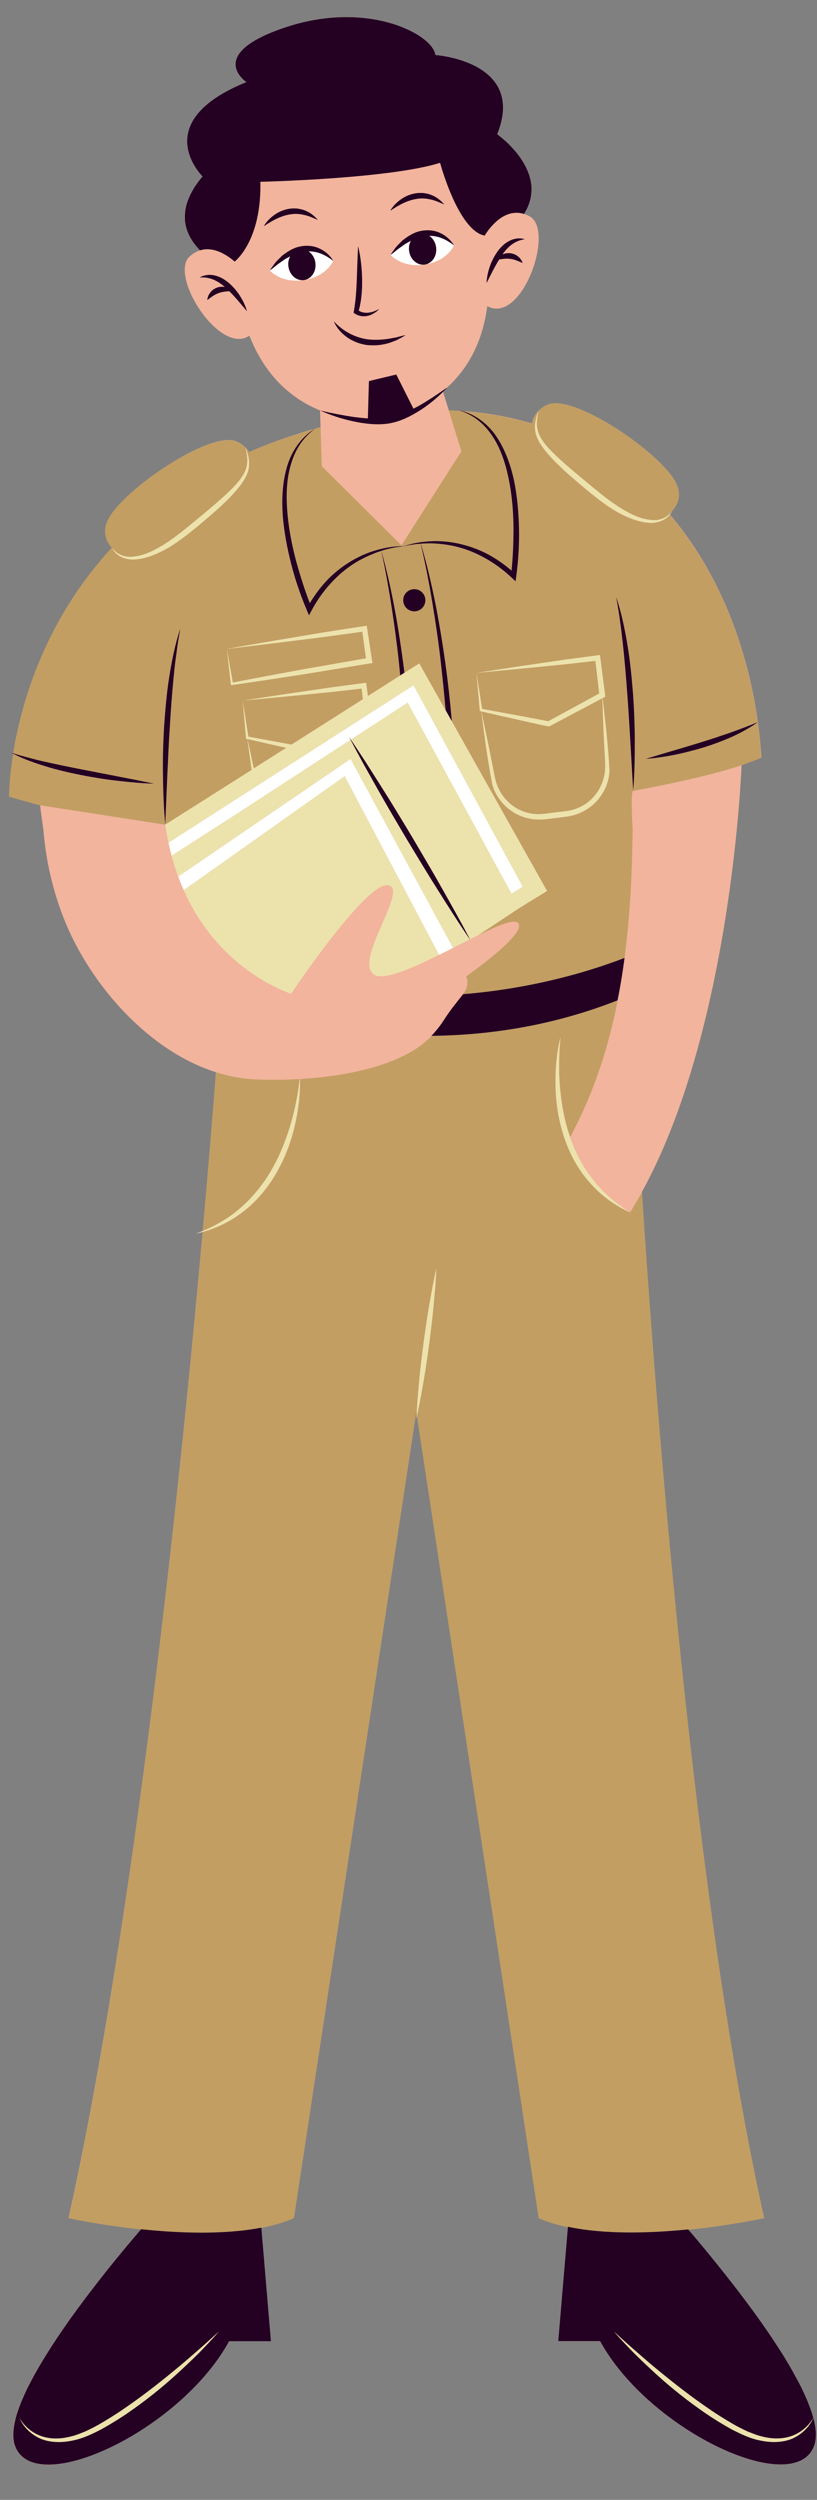 <?xml version="1.0" encoding="UTF-8"?><svg xmlns="http://www.w3.org/2000/svg" xmlns:xlink="http://www.w3.org/1999/xlink" height="510.7" preserveAspectRatio="xMidYMid meet" version="1.0" viewBox="-1.9 -3.5 167.1 510.7" width="167.1" zoomAndPan="magnify"><rect x="-1.9" y="-3.5" width="167.1" height="510.7" fill="#808080" stroke="none"/><g id="change1_1"><path d="M164.71,495.91c-3.58,11.33-33.74-2.63-43.86-21.12h-8.56l1.98-23.36c-2.14-0.45-4.15-1.04-5.96-1.83 L83.39,285.67c-0.04,0.2-0.07,0.4-0.12,0.6c0.01-0.34,0.04-0.67,0.06-1.01l-0.07-0.48L58.21,449.6c-2.01,0.88-4.27,1.52-6.69,1.99 l1.96,23.2h-8.56C34.8,493.28,4.64,507.24,1.06,495.91c-2.98-9.42,18.55-35.48,25.91-44.01c-8.43-0.88-14.84-2.3-14.84-2.3 c13.57-61.17,22.85-150.31,27.42-201.42c-0.44,0.12-0.89,0.24-1.33,0.34c0.45-0.18,0.9-0.36,1.35-0.55 c1.27-14.28,2.18-25.57,2.71-32.42c-12.51-3.95-23.05-15.18-28.84-26.39c-3.52-6.8-5.66-14.56-6.38-22.18 c-0.21-2.26,0.03,0.21-0.77-5.99c-3.75-0.99-6.28-1.77-6.28-1.77s-0.03-3.37,0.82-8.73c-0.16-0.08-0.33-0.15-0.49-0.24 c0.17,0.05,0.33,0.1,0.5,0.15c1.61-10.07,6.34-27.09,20.16-42.01c-1.3-1.47-2-3.44-0.69-5.92c3.26-6.15,20.93-18.11,26.17-15.78 c0.77,0.34,1.37,0.78,1.86,1.28c0-0.01,0-0.01,0-0.02c0,0.01,0.01,0.02,0.01,0.03c0.27,0.28,0.5,0.57,0.69,0.88 c3.34-1.46,6.91-2.79,10.72-3.97c1.31-0.41,2.61-0.78,3.9-1.13l-0.1-3.41c-5.28-2.15-11.03-6.52-14.45-15.28 c-6.06,4.15-16.53-12.29-12.21-16.2c0.7-0.62,1.41-1,2.12-1.22c-2.96-3-5.45-8.14,0.51-15.1c0,0-11.31-11.08,8.97-19.28 c0,0-8.61-5.71,8.12-11.23c16.73-5.53,30.02,1.48,30.53,5.7c0,0,18.63,1.25,12.66,16.22c0,0,10.98,7.62,5.48,16.26 c0.37,0.11,0.75,0.27,1.14,0.48c5.24,2.87-1.62,22.23-8.67,18.34c-1.02,7.89-4.38,13.13-8.18,16.6c0.01-0.02,0.03-0.03,0.05-0.04 c-0.3,0.32-0.6,0.63-0.91,0.93l1.18,3.82c0.82,0.02,1.63,0.06,2.43,0.11c-0.13-0.05-0.26-0.11-0.4-0.15c0.2,0.04,0.4,0.11,0.6,0.16 c5.11,0.33,9.89,1.21,14.35,2.55c0.19-0.94,0.62-1.82,1.34-2.55c0-0.01,0.01-0.02,0.01-0.03c0,0.01,0,0.01,0,0.02 c0.49-0.5,1.09-0.94,1.86-1.28c5.24-2.33,22.91,9.63,26.17,15.78c1.5,2.83,0.38,5-1.27,6.52c0.01,0.02,0.03,0.03,0.04,0.05 c0.17-0.17,0.34-0.36,0.48-0.57c-0.11,0.24-0.25,0.46-0.41,0.66c9.83,11.54,15.82,26.64,18,42.4c0.33,2.41,0.58,4.84,0.74,7.28 c0,0-1.6,0.63-4.08,1.51h0.01c0,0-1.9,53.65-20.39,87.22c3.36,51.67,11.03,146.61,25,209.58c0,0-6.76,1.49-15.53,2.37 c6.26,7.27,22.47,26.87,25.6,38.46C165.03,492.58,165.17,494.45,164.71,495.91z" fill="#F2B49C"/></g><g id="change2_1"><path d="M105.02,177.65l-2.31,1.42l-21.23-39.02l-11.62,7.55c-0.12-0.18-0.24-0.36-0.36-0.54 c0.1,0.19,0.2,0.38,0.3,0.57l-22.94,14.91l-13.67,8.78c-0.23-0.86-0.44-1.76-0.63-2.67l50.12-32.15L105.02,177.65z M60.22,53.73 c-1.54,0.17-2.94-1.1-3.14-2.85c-0.09-0.74,0.06-1.43,0.37-2.02c-0.38,0.2-0.76,0.42-1.14,0.63l-1.52,1.08 c-0.49,0.39-0.98,0.79-1.51,1.17C53.28,51.74,55.52,54.41,60.22,53.73z M60.21,53.72c4.7-0.68,6.04-3.92,6.04-3.92 c-1-0.8-2.09-1.41-3.23-1.73c-0.6-0.17-1.22-0.24-1.83-0.24c0.74,0.5,1.29,1.36,1.41,2.4C62.8,51.98,61.73,53.54,60.21,53.72z M66.25,49.8c0,0-0.15-0.33-0.51-0.75C65.93,49.29,66.11,49.53,66.25,49.8z M84.92,50.56c-1.54,0.17-2.94-1.1-3.14-2.85 c-0.09-0.74,0.06-1.43,0.37-2.02c-0.38,0.2-0.76,0.42-1.14,0.63l-1.52,1.08c-0.49,0.39-0.98,0.79-1.51,1.17 C77.98,48.57,80.22,51.24,84.92,50.56z M90.95,46.63c0,0-0.15-0.33-0.51-0.75C90.63,46.12,90.81,46.36,90.95,46.63z M84.91,50.55 c4.7-0.68,6.04-3.92,6.04-3.92c-1-0.8-2.09-1.41-3.23-1.73c-0.6-0.17-1.22-0.24-1.83-0.24c0.74,0.5,1.29,1.36,1.41,2.4 C87.5,48.81,86.43,50.37,84.91,50.55z M34.91,175.33l-0.36,0.24c0.35,0.96,0.73,1.89,1.13,2.78l32.92-23.28l19.31,36.51 c0.95-0.47,1.91-0.95,2.85-1.43L69.8,151.53L34.91,175.33z" fill="#FFF"/></g><g id="change3_1"><path d="M56.64,149.28L50,153.49c-0.42-2-0.83-4-1.28-6l6.77,1.53C55.87,149.1,56.26,149.19,56.64,149.28z M31.85,164.97L6.23,161c-0.44-0.12-0.86-0.23-1.27-0.34c-0.07-0.01-0.13-0.03-0.2-0.05c-0.34-0.09-0.68-0.18-0.99-0.27 c-0.05-0.01-0.11-0.03-0.16-0.04c-0.72-0.2-1.35-0.38-1.88-0.53c-0.03-0.01-0.07-0.02-0.1-0.03c-0.24-0.07-0.46-0.13-0.65-0.19 c-0.02,0-0.03-0.01-0.05-0.01c-0.2-0.06-0.37-0.11-0.51-0.15c-0.02-0.01-0.04-0.01-0.06-0.02c-0.11-0.03-0.21-0.06-0.28-0.08 c-0.01,0-0.02,0-0.02,0c-0.07-0.02-0.11-0.03-0.11-0.03s0-0.01,0-0.04c0-0.39,0.02-3.67,0.82-8.69c2.07,1.07,4.29,1.85,6.52,2.54 c2.4,0.75,4.86,1.3,7.32,1.8c2.47,0.48,4.94,0.89,7.44,1.17c2.5,0.3,4.99,0.54,7.51,0.59l-3.69-0.76l-3.68-0.71l-7.35-1.43 c-2.45-0.47-4.89-0.98-7.32-1.52c-1.22-0.25-2.43-0.57-3.63-0.89l-1.81-0.48c-0.43-0.14-0.86-0.27-1.3-0.4 c0.1-0.61,0.21-1.24,0.33-1.89c0-0.04,0.01-0.09,0.02-0.13c0.11-0.64,0.25-1.3,0.39-1.98c0.02-0.06,0.03-0.11,0.04-0.17 c0.15-0.69,0.31-1.39,0.48-2.11c0.02-0.05,0.03-0.1,0.04-0.15c0.18-0.74,0.38-1.5,0.59-2.28c0-0.02,0.01-0.03,0.01-0.05 c0.88-3.23,2.05-6.75,3.6-10.42c0.01-0.02,0.01-0.03,0.02-0.04c0.39-0.92,0.8-1.84,1.23-2.77c0-0.01,0.01-0.01,0.01-0.02 c2.62-5.62,6.16-11.51,10.92-17.18c0.01-0.01,0.01-0.02,0.02-0.03c0.79-0.95,1.62-1.88,2.48-2.81c-0.16-0.18-0.3-0.35-0.43-0.54 c-0.01-0.02-0.03-0.04-0.04-0.06c-0.13-0.19-0.24-0.37-0.35-0.57c-0.01-0.02-0.03-0.05-0.04-0.08c-0.1-0.2-0.2-0.4-0.27-0.61v-0.01 c-0.07-0.21-0.13-0.43-0.17-0.65c-0.01-0.05-0.01-0.09-0.02-0.13c-0.04-0.22-0.06-0.45-0.06-0.68c0-0.03,0-0.06,0-0.09 c0-0.21,0.02-0.43,0.06-0.66c0.01-0.04,0.01-0.08,0.02-0.12c0.05-0.25,0.11-0.5,0.2-0.75c0.02-0.05,0.04-0.11,0.06-0.16 c0.1-0.26,0.21-0.53,0.36-0.81c3.26-6.15,20.93-18.11,26.17-15.78c0.38,0.17,0.72,0.36,1.02,0.57c0.03,0.02,0.05,0.03,0.07,0.05 c0.29,0.21,0.55,0.43,0.78,0.66c0.15,0.81,0.31,1.62,0.34,2.43c0.02,0.81-0.14,1.6-0.45,2.33c-0.64,1.46-1.75,2.68-2.91,3.83 c-2.34,2.29-4.92,4.38-7.47,6.49c-2.55,2.11-5.09,4.2-7.99,5.7c-1.42,0.79-2.97,1.34-4.56,1.49c-0.94,0.12-1.93-0.05-2.78-0.49 c-0.57-0.29-1.07-0.72-1.45-1.28c0.51,1.14,1.64,1.87,2.87,2.18c0.46,0.11,0.93,0.17,1.39,0.16c1-0.02,1.97-0.21,2.92-0.49 c0.7-0.21,1.37-0.46,2.02-0.76c3.12-1.37,5.77-3.52,8.34-5.61c0.79-0.67,1.59-1.34,2.38-2.02c1.74-1.49,3.45-3.03,5-4.75 c1.11-1.26,2.21-2.61,2.8-4.25c0.26-0.84,0.33-1.72,0.22-2.56c-0.11-0.84-0.37-1.63-0.64-2.4c0.27,0.28,0.5,0.57,0.69,0.88 c1.64-0.71,3.34-1.4,5.1-2.05c0.03-0.01,0.06-0.02,0.09-0.03c0.77-0.29,1.56-0.57,2.35-0.84c0.13-0.04,0.25-0.09,0.38-0.13 c0.92-0.31,1.85-0.62,2.8-0.91c0.92-0.29,1.82-0.54,2.71-0.79c0.01-0.01,0.02-0.02,0.03-0.02c0.39-0.11,0.78-0.23,1.17-0.34 l0.24,7.98l16.3,16.17l12.26-19.2l-2.59-8.38c0.82,0.02,1.63,0.06,2.43,0.11c1.38,0.5,2.67,1.19,3.78,2.12 c1.22,1.01,2.21,2.26,3.04,3.6c1.65,2.7,2.54,5.8,3.12,8.91c0.59,3.12,0.82,6.3,0.84,9.49c-0.01,2.84-0.11,5.7-0.4,8.52 c-1.32-1.12-2.73-2.14-4.24-3.01c-1.81-1.04-3.78-1.81-5.8-2.32c-2.02-0.52-4.11-0.76-6.18-0.68c-1.97,0.08-3.93,0.37-5.78,1.03 c-1.96-0.04-3.92,0.31-5.81,0.85c-1.99,0.58-3.9,1.47-5.65,2.6c-1.75,1.12-3.38,2.48-4.77,4.04c-1.14,1.28-2.14,2.68-3.03,4.14 c-1.05-2.7-1.93-5.49-2.71-8.28c-0.86-3.15-1.52-6.37-1.82-9.62c-0.3-3.24-0.33-6.54,0.46-9.7c0.4-1.57,0.98-3.1,1.84-4.49 c0.85-1.35,1.96-2.54,3.25-3.5c-2.84,1.68-4.81,4.65-5.71,7.83c-0.93,3.23-1.08,6.63-0.84,9.95c0.26,3.33,0.89,6.61,1.72,9.83 c0.82,3.23,1.9,6.37,3.2,9.45l0.44,1.04l0.54-1c0.96-1.77,2.1-3.45,3.41-4.97c1.31-1.52,2.79-2.91,4.45-4.06 c1.64-1.17,3.47-2.07,5.37-2.79c0.35-0.13,0.7-0.24,1.05-0.35c0.87,3.92,1.57,7.87,2.17,11.83c0.3,2.03,0.62,4.05,0.86,6.09 c0.27,2.03,0.52,4.07,0.71,6.11c0.04,0.46,0.08,0.93,0.13,1.4l-6.62,4.2l-0.28-2.19l-0.07-0.53l-0.52,0.07l-6.28,0.83l-6.23,0.91 c-4.03,0.57-7.97,1.2-11.86,1.79l12.21-1.17l6.17-0.62l5.58-0.64l0.26,2.19l-14.6,9.26c-0.69-0.13-1.37-0.25-2.06-0.38l-6.77-1.25 l-1.14-7.23l0.66,7.51l0.02,0.18l0.19,0.04l0.09,0.02c0.29,2.11,0.57,4.2,0.86,6.29l-17.65,11.19c0-0.02-0.01-0.03-0.01-0.05 l0.42-10c0.17-3.35,0.29-6.69,0.52-10.03c0.2-3.34,0.44-6.67,0.77-10c0.16-1.66,0.34-3.33,0.59-4.98c0.12-0.83,0.2-1.67,0.35-2.49 c0.16-0.82,0.3-1.65,0.43-2.48c-1.07,3.19-1.73,6.51-2.26,9.83c-0.55,3.33-0.82,6.68-1.05,10.04c-0.19,3.36-0.28,6.72-0.24,10.08 c0.04,3.31,0.14,6.63,0.46,9.93c-0.01-0.01-0.01-0.02-0.01-0.03L31.85,164.97z M44.49,129.05l0.82,7.18l0.03,0.22l0.24-0.03 c2.35-0.31,4.69-0.68,7.04-1.03l7.04-1.07l14.05-2.3l0.56-0.09l-0.09-0.56l-0.99-6.51l-0.08-0.54l-0.53,0.08 c-4.75,0.72-9.51,1.46-14.2,2.27C53.67,127.45,49.04,128.27,44.49,129.05z M110.39,144.92l-0.18-0.04c-2.3-0.47-4.6-1-6.89-1.51 l-6.77-1.53c0.55,2.42,1.03,4.85,1.55,7.28l0.75,3.79c0.27,1.25,0.44,2.57,0.83,3.71c0.81,2.31,2.52,4.29,4.73,5.34 c1.1,0.52,2.3,0.82,3.51,0.86c1.19,0.05,2.46-0.2,3.74-0.35c1.28-0.17,2.58-0.23,3.72-0.57c1.16-0.34,2.26-0.92,3.2-1.69 c1.89-1.55,3.07-3.89,3.29-6.33c0.1-1.2-0.05-2.52-0.1-3.8l-0.2-3.86c-0.08-2.36-0.19-4.72-0.25-7.08l-10.75,5.69L110.39,144.92z M92.48,80.5c1.23,0.08,2.44,0.2,3.63,0.34c0.09,0.01,0.17,0.02,0.26,0.03c3.67,0.45,7.15,1.19,10.46,2.18 c0.19-0.94,0.62-1.82,1.34-2.55c-0.27,0.78-0.53,1.57-0.64,2.4c-0.11,0.85-0.04,1.73,0.22,2.56c0.6,1.65,1.69,3,2.8,4.25 c1.56,1.72,3.26,3.26,5,4.75c0.79,0.68,1.58,1.35,2.38,2.02c2.56,2.09,5.22,4.24,8.34,5.61c0.65,0.3,1.33,0.55,2.02,0.76 c0.95,0.28,1.92,0.47,2.92,0.49c0.46,0.01,0.93-0.05,1.39-0.16c0.97-0.24,1.87-0.76,2.46-1.52c0.57,0.66,1.12,1.34,1.66,2.03 c0.1,0.13,0.21,0.27,0.31,0.4c0.5,0.64,0.99,1.29,1.46,1.95c0.03,0.05,0.07,0.09,0.1,0.14c0.52,0.72,1.01,1.44,1.5,2.18 c0.08,0.12,0.16,0.25,0.24,0.37c0.44,0.68,0.87,1.36,1.29,2.05c0.04,0.07,0.09,0.14,0.13,0.21c0.47,0.76,0.91,1.54,1.35,2.33 c0.06,0.1,0.11,0.19,0.16,0.29c0.4,0.73,0.78,1.47,1.16,2.21c0.05,0.08,0.09,0.16,0.13,0.24c0.41,0.82,0.81,1.65,1.2,2.49 c0.02,0.04,0.04,0.09,0.06,0.14c0.36,0.8,0.72,1.61,1.06,2.43c0.04,0.08,0.07,0.15,0.1,0.23c0.72,1.73,1.39,3.5,2,5.29 c0.02,0.06,0.04,0.12,0.06,0.18c0.62,1.81,1.17,3.64,1.67,5.5c0.01,0.05,0.02,0.09,0.03,0.13c0.5,1.88,0.94,3.78,1.33,5.69 c0,0.02,0.01,0.04,0.01,0.06c0.39,1.93,0.72,3.87,0.99,5.83c0,0,0,0,0,0c0.16,1.2,0.31,2.4,0.43,3.6c0,0.04,0.01,0.07,0.01,0.11 c0.12,1.19,0.22,2.39,0.3,3.58c0,0-0.03,0.01-0.06,0.02c-0.01,0-0.02,0.01-0.03,0.01c-0.04,0.02-0.1,0.04-0.17,0.07 c-0.01,0.01-0.03,0.01-0.04,0.02c-0.09,0.04-0.2,0.08-0.33,0.13c-0.54,0.21-1.41,0.53-2.51,0.93c-0.02,0-0.04,0.01-0.06,0.02 c-0.27,0.09-0.55,0.2-0.85,0.3h-0.01c-7.65,2.66-22.09,5.24-22.17,5.25c-0.55,0.37-0.06,7.38-0.08,8.37 c-0.05,3.02-0.12,6.05-0.25,9.08c-0.23,5.52-0.67,11.11-1.41,16.67c-6.25,2.42-18,6.18-33.03,7.41c1.54-2.01,0.64-3.64,0.64-3.64 s13.31-9.26,10.44-11.04c-0.96-0.59-4.11,0.74-8.02,2.66l8.44-5.57l5.68-3.5l-19.49-34.66c-0.35-4.04-0.8-8.08-1.36-12.1 c-1.16-8.14-2.65-16.26-4.98-24.15c0.77-0.06,1.55-0.08,2.32-0.06c2.03,0.08,4.05,0.36,5.98,0.95c1.94,0.57,3.78,1.42,5.51,2.45 c1.73,1.03,3.33,2.26,4.8,3.64l0.77,0.72l0.14-1.04c0.43-3.23,0.63-6.46,0.56-9.7c-0.06-3.23-0.33-6.48-0.98-9.67 c-0.67-3.17-1.75-6.32-3.56-9.06C98.02,83.27,95.45,81.25,92.48,80.5z M130.14,151.55c4.06-0.3,8.03-1.19,11.92-2.36 c3.85-1.23,7.66-2.78,10.96-5.14c-1.87,0.77-3.74,1.46-5.6,2.15c-1.9,0.65-3.79,1.29-5.71,1.88 C137.88,149.27,134.02,150.35,130.14,151.55z M124.1,118.5c0.26,1.64,0.59,3.26,0.78,4.91c0.26,1.63,0.44,3.28,0.62,4.92 c0.35,3.29,0.63,6.58,0.87,9.88c0.26,3.3,0.42,6.6,0.64,9.91l0.57,9.87c0.27-3.29,0.33-6.59,0.32-9.89c0-3.33-0.13-6.65-0.37-9.97 c-0.27-3.32-0.57-6.63-1.14-9.92C125.84,124.93,125.17,121.65,124.1,118.5z M95.75,133.95l12.38-1.19l6.17-0.62l5.58-0.64l0.78,6.67 l-10.43,5.68c-2.25-0.45-4.5-0.86-6.75-1.28l-6.77-1.25l-1.14-7.22l0.66,7.49l0.02,0.18l0.19,0.04l0.09,0.02 c0.69,5.03,1.3,9.98,2.3,15.05c0.74,2.6,2.68,4.81,5.11,6.02c1.22,0.6,2.56,0.95,3.92,1.02c1.39,0.08,2.67-0.18,3.94-0.3 c1.27-0.18,2.57-0.25,3.9-0.66c1.3-0.4,2.52-1.06,3.56-1.94c2.06-1.76,3.41-4.37,3.5-7.08c-0.26-5.05-0.85-9.89-1.4-14.82l0.2-0.11 l0.35-0.19l-0.05-0.4l-0.98-7.57l-0.07-0.53l-0.52,0.07l-6.28,0.83l-6.23,0.91C103.69,132.71,99.69,133.35,95.75,133.95z M52.49,134.64l7-1.3l13.47-2.36l-0.76-5.44c-4.46,0.63-8.91,1.24-13.43,1.78c-4.68,0.6-9.44,1.15-14.28,1.73l1.23,6.88 C47.97,135.48,50.23,135.07,52.49,134.64z M153.23,444.25c-0.11-0.51-0.21-1.03-0.32-1.54c-0.3-1.44-0.59-2.89-0.89-4.36 c-0.09-0.43-0.17-0.85-0.26-1.29c-0.36-1.85-0.72-3.72-1.08-5.6c-0.08-0.42-0.16-0.85-0.24-1.27c-0.28-1.53-0.57-3.07-0.84-4.62 c-0.1-0.56-0.2-1.11-0.3-1.68c-0.32-1.83-0.65-3.67-0.96-5.54c-0.02-0.12-0.04-0.25-0.06-0.37c-0.33-1.97-0.66-3.97-0.99-5.97 c-0.09-0.58-0.19-1.17-0.28-1.75c-0.25-1.57-0.5-3.14-0.74-4.72c-0.08-0.51-0.16-1.02-0.24-1.54c-0.31-2.02-0.62-4.04-0.92-6.08 c-0.07-0.47-0.14-0.93-0.2-1.4c-0.24-1.65-0.48-3.3-0.71-4.96c-0.09-0.62-0.18-1.25-0.26-1.87c-0.26-1.85-0.52-3.71-0.77-5.58 c-0.03-0.25-0.07-0.49-0.1-0.74c-0.28-2.08-0.56-4.17-0.83-6.26c-0.08-0.63-0.16-1.26-0.24-1.89c-0.21-1.61-0.41-3.22-0.61-4.83 c-0.07-0.57-0.14-1.15-0.22-1.72c-0.26-2.09-0.52-4.18-0.77-6.27c-0.06-0.46-0.11-0.92-0.16-1.38c-0.2-1.7-0.4-3.4-0.6-5.1 c-0.08-0.66-0.15-1.32-0.23-1.98c-0.21-1.83-0.42-3.65-0.62-5.47c-0.03-0.31-0.07-0.61-0.1-0.92c-0.23-2.11-0.46-4.21-0.69-6.31 c-0.07-0.61-0.13-1.21-0.19-1.81c-0.17-1.62-0.34-3.24-0.51-4.86c-0.06-0.57-0.12-1.14-0.18-1.71c-0.22-2.09-0.43-4.17-0.64-6.25 c-0.03-0.34-0.07-0.68-0.1-1.02c-0.18-1.79-0.35-3.57-0.52-5.34c-0.06-0.59-0.11-1.17-0.17-1.76c-0.17-1.81-0.35-3.62-0.52-5.42 c-0.02-0.27-0.05-0.53-0.08-0.8c-0.19-2.07-0.38-4.12-0.57-6.17c-0.04-0.49-0.09-0.98-0.13-1.46c-0.15-1.65-0.29-3.28-0.44-4.91 c-0.04-0.46-0.08-0.93-0.12-1.39c-0.18-2.02-0.35-4.03-0.52-6.02c-0.01-0.16-0.03-0.32-0.04-0.48c-0.16-1.85-0.31-3.67-0.46-5.48 c-0.04-0.44-0.07-0.87-0.11-1.3c-0.15-1.8-0.29-3.58-0.43-5.34c-0.01-0.15-0.02-0.31-0.04-0.46c-0.16-1.96-0.31-3.9-0.46-5.82 c-0.02-0.28-0.04-0.55-0.06-0.83c-0.13-1.68-0.26-3.34-0.38-4.98c-0.02-0.27-0.04-0.54-0.06-0.81c-0.28-3.75-0.55-7.39-0.8-10.9 c-0.01-0.2-0.03-0.4-0.04-0.6c-0.25-3.57-0.49-7.01-0.71-10.3c0-0.02,0-0.04,0-0.06c-0.11-1.67-0.22-3.3-0.32-4.89 c0-0.01,0-0.03,0-0.04c-0.77,1.4-1.56,2.76-2.39,4.09c-0.22-0.11-0.42-0.22-0.64-0.34c0.2,0.13,0.4,0.27,0.6,0.4 c-3.12-1.43-6.02-3.5-8.29-6.16c-2.33-2.61-4.01-5.77-5.14-9.07c-1.11-3.32-1.69-6.79-1.78-10.25c-0.1-3.46,0.17-6.94,1.01-10.29 c-0.19,1.71-0.29,3.42-0.29,5.13c-0.03,1.71,0.02,3.41,0.17,5.11c0.3,3.38,0.9,6.74,1.99,9.93c0.03,0.08,0.06,0.16,0.09,0.24 c0.97-1.89,1.92-3.8,2.79-5.74c3.2-7.08,5.41-14.58,6.92-22.22c-13.17,5.18-26.17,7.13-38.07,7.25c-1.07,1.11-2.36,2.19-3.9,3.1 c-6.17,3.63-14.93,5.25-23,5.73c0.08,3.28-0.35,6.56-1.12,9.77c-0.8,3.38-2.08,6.65-3.85,9.67c-1.78,3-4.07,5.75-6.89,7.83 c-2.4,1.85-5.17,3.17-8.05,3.99c-0.28,3.17-0.58,6.48-0.9,9.93c-0.01,0.07-0.01,0.15-0.02,0.22c-0.15,1.63-0.31,3.29-0.47,4.98 c-0.01,0.1-0.02,0.19-0.03,0.29c-0.33,3.46-0.67,7.04-1.03,10.71c-0.03,0.27-0.05,0.54-0.08,0.8c-0.16,1.65-0.33,3.33-0.5,5.02 c-0.02,0.18-0.03,0.35-0.05,0.53c-0.19,1.9-0.38,3.81-0.58,5.76c-0.01,0.1-0.02,0.21-0.03,0.31c-0.18,1.74-0.36,3.5-0.55,5.28 c-0.04,0.41-0.09,0.82-0.13,1.23c-0.18,1.68-0.35,3.37-0.54,5.07c-0.03,0.25-0.05,0.49-0.08,0.74c-0.21,1.96-0.42,3.93-0.64,5.92 c-0.03,0.31-0.07,0.62-0.1,0.93c-0.18,1.66-0.37,3.33-0.55,5c-0.05,0.49-0.11,0.98-0.17,1.48c-0.19,1.72-0.39,3.46-0.59,5.2 c-0.03,0.28-0.06,0.56-0.1,0.84c-0.23,1.99-0.46,3.99-0.69,6c-0.06,0.48-0.11,0.96-0.17,1.44c-0.18,1.57-0.37,3.14-0.56,4.71 c-0.07,0.58-0.14,1.16-0.21,1.74c-0.23,1.89-0.46,3.79-0.69,5.7c-0.02,0.13-0.03,0.26-0.05,0.39c-0.25,2.03-0.5,4.07-0.76,6.11 c-0.07,0.57-0.14,1.13-0.22,1.7c-0.2,1.54-0.39,3.08-0.59,4.62c-0.08,0.59-0.15,1.18-0.23,1.77c-0.26,2.04-0.53,4.08-0.8,6.12 c-0.02,0.16-0.04,0.33-0.07,0.49c-0.25,1.89-0.51,3.77-0.77,5.66c-0.08,0.61-0.17,1.23-0.25,1.84c-0.21,1.54-0.43,3.08-0.64,4.62 c-0.08,0.57-0.16,1.13-0.24,1.7c-0.29,2.02-0.58,4.05-0.87,6.06c-0.05,0.35-0.1,0.7-0.15,1.05c-0.25,1.7-0.5,3.39-0.75,5.08 c-0.09,0.62-0.19,1.25-0.28,1.87c-0.23,1.55-0.47,3.1-0.71,4.65c-0.08,0.51-0.16,1.02-0.23,1.52c-0.31,1.98-0.62,3.96-0.93,5.93 c-0.07,0.46-0.15,0.92-0.22,1.37c-0.25,1.56-0.5,3.11-0.76,4.65c-0.1,0.61-0.2,1.22-0.3,1.83c-0.26,1.58-0.53,3.16-0.8,4.73 c-0.07,0.4-0.14,0.8-0.2,1.19c-0.33,1.93-0.67,3.84-1.01,5.75c-0.09,0.49-0.18,0.97-0.26,1.46c-0.26,1.46-0.53,2.92-0.8,4.37 c-0.11,0.57-0.21,1.14-0.32,1.7c-0.31,1.64-0.62,3.27-0.93,4.89c-0.05,0.24-0.09,0.49-0.14,0.74c-0.36,1.83-0.72,3.65-1.08,5.45 c-0.1,0.5-0.2,1-0.3,1.5c-0.28,1.36-0.56,2.71-0.84,4.05c-0.11,0.52-0.22,1.03-0.33,1.54c-0.37,1.76-0.75,3.51-1.13,5.23 c0,0,0.1,0.02,0.29,0.06c0.09,0.02,0.21,0.04,0.34,0.07h0.01c1.83,0.38,7.34,1.44,14.19,2.17c7.6,0.8,16.84,1.17,24.54-0.32 c1.17-0.23,2.31-0.5,3.4-0.81c0.04-0.01,0.08-0.02,0.11-0.03c0.48-0.14,0.95-0.3,1.41-0.46c0.08-0.03,0.16-0.05,0.23-0.08 c0.53-0.19,1.04-0.39,1.54-0.61l25.05-164.82l0.07,0.48c0.11-2.24,0.3-4.47,0.51-6.7c0.23-2.57,0.56-5.12,0.88-7.67 c0.35-2.55,0.71-5.1,1.15-7.64l0.67-3.81c0.27-1.26,0.49-2.53,0.79-3.79c-0.04,1.29-0.15,2.58-0.23,3.87l-0.35,3.85 c-0.23,2.57-0.56,5.12-0.89,7.67c-0.35,2.55-0.71,5.1-1.15,7.64c-0.4,2.34-0.82,4.67-1.34,7l24.92,163.93 c0.46,0.2,0.94,0.39,1.43,0.57c0.35,0.13,0.71,0.24,1.07,0.36c0.13,0.04,0.26,0.09,0.39,0.13c0.47,0.14,0.96,0.28,1.45,0.4 c0.02,0,0.03,0.01,0.05,0.01c0.51,0.13,1.04,0.25,1.57,0.36c7.61,1.61,16.87,1.32,24.59,0.54c0.4-0.04,0.79-0.08,1.19-0.13 c0.16-0.02,0.32-0.03,0.47-0.05c0.36-0.04,0.71-0.08,1.07-0.12c0.18-0.02,0.36-0.04,0.54-0.06c0.34-0.04,0.66-0.08,0.99-0.13 c0.19-0.02,0.38-0.05,0.56-0.07c0.31-0.04,0.62-0.08,0.92-0.13c0.18-0.03,0.37-0.05,0.54-0.08c0.3-0.04,0.59-0.09,0.88-0.13 c0.17-0.02,0.33-0.05,0.49-0.07c0.28-0.04,0.56-0.09,0.83-0.13c0.16-0.03,0.32-0.05,0.48-0.08c0.26-0.04,0.51-0.08,0.76-0.12 c0.15-0.02,0.3-0.05,0.44-0.07c0.24-0.04,0.47-0.08,0.7-0.12c0.14-0.02,0.27-0.05,0.41-0.07c0.21-0.04,0.42-0.07,0.62-0.11 c0.14-0.02,0.27-0.05,0.39-0.07c0.18-0.03,0.36-0.07,0.53-0.1c0.12-0.02,0.23-0.04,0.34-0.06c0.16-0.03,0.32-0.06,0.46-0.09 c0.1-0.02,0.19-0.04,0.29-0.06c0.13-0.03,0.26-0.05,0.38-0.07c0.09-0.02,0.18-0.04,0.26-0.05c0.09-0.02,0.19-0.04,0.27-0.05 c0.1-0.02,0.18-0.04,0.26-0.05c0.04-0.01,0.09-0.02,0.13-0.03c0.07-0.02,0.12-0.03,0.17-0.04c0.09-0.02,0.16-0.03,0.16-0.03 C153.99,447.85,153.61,446.06,153.23,444.25z M108.33,85.22c0.64,1.46,1.75,2.68,2.91,3.83c2.34,2.29,4.92,4.38,7.47,6.49 c2.55,2.11,5.09,4.2,7.99,5.7c1.42,0.78,2.97,1.34,4.56,1.49c0.94,0.12,1.93-0.04,2.78-0.49c0.36-0.19,0.68-0.42,0.97-0.71 c-0.01-0.02-0.03-0.03-0.04-0.05c0.61-0.56,1.15-1.21,1.51-1.95c0.01-0.01,0.02-0.03,0.02-0.04c0.11-0.23,0.2-0.47,0.27-0.72 c0.01-0.03,0.02-0.06,0.03-0.09c0.06-0.24,0.11-0.49,0.13-0.75c0-0.04,0.01-0.08,0.01-0.12c0.02-0.26,0.01-0.52-0.02-0.8 c0-0.04-0.01-0.08-0.02-0.12c-0.04-0.28-0.1-0.57-0.2-0.87c-0.01-0.03-0.02-0.06-0.03-0.09c-0.11-0.31-0.24-0.64-0.42-0.97 c-3.26-6.15-20.93-18.11-26.17-15.78c-0.38,0.17-0.71,0.36-1.02,0.57c-0.02,0.02-0.04,0.03-0.07,0.05c-0.29,0.2-0.55,0.42-0.78,0.66 c-0.15,0.81-0.31,1.62-0.34,2.43C107.86,83.7,108.02,84.5,108.33,85.22z M41.81,221.44c0,0.05-0.01,0.09-0.01,0.14 c-0.54,6.72-1.28,15.71-2.24,26.37c0,0.01,0,0.02,0,0.03c1.14-0.47,2.26-0.96,3.3-1.6c1.49-0.81,2.9-1.77,4.17-2.88 c1.29-1.09,2.49-2.28,3.55-3.59c1.08-1.29,2.06-2.67,2.9-4.13c1.73-2.9,3-6.06,3.99-9.31c0.5-1.63,0.9-3.29,1.22-4.96 c0.31-1.51,0.53-3.03,0.7-4.57c-3.17,0.19-6.24,0.2-8.99,0.08c-2.78-0.12-5.49-0.64-8.12-1.47 C42.14,217.25,41.99,219.22,41.81,221.44z M80.56,108.16c-0.05,0.02-0.11,0.03-0.16,0.05c0.1-0.02,0.19-0.04,0.29-0.06 c0.09-0.01,0.19-0.02,0.29-0.03c-0.06,0-0.11,0-0.17,0c1.1-0.27,2.21-0.43,3.32-0.51c0.94,3.96,1.71,7.94,2.37,11.95 c0.68,4.09,1.3,8.19,1.75,12.31c0.37,3.24,0.7,6.48,0.98,9.73l-5.38-9.57l-3.03,1.92c-0.04-0.32-0.07-0.64-0.11-0.96 c-1.05-8.07-2.41-16.11-4.61-23.94C77.55,108.59,79.05,108.28,80.56,108.16z M80.57,119c-0.07,1.25,0.89,2.32,2.14,2.39 s2.32-0.89,2.39-2.14c0.07-1.25-0.89-2.32-2.14-2.39S80.64,117.75,80.57,119z" fill="#C29E63"/></g><g id="change4_1"><path d="M89.23,141.6l-5.38-9.57l-3.03,1.92l-0.86,0.55l-6.62,4.2l-0.28-2.19l-0.07-0.53l-0.52,0.07l-6.28,0.83 l-6.23,0.91c-4.15,0.59-8.22,1.24-12.22,1.85l12.58-1.21l6.17-0.62l5.58-0.64l0.26,2.19l-14.6,9.26c-0.69-0.13-1.37-0.25-2.06-0.38 L48.9,147l-1.16-7.35l0.67,7.61l0.02,0.18l0.19,0.04l0.09,0.02c0.29,2.11,0.56,4.2,0.86,6.29L31.9,164.96 c0.18,1.28,0.41,2.51,0.66,3.7l50.12-32.15l22.33,41.14l-2.3,1.42l-21.23-39.02l-11.62,7.55c0.03,0.04,0.05,0.08,0.08,0.12 c0.99,1.46,1.94,2.93,2.91,4.4l3.25,5.12c2.16,3.42,4.25,6.88,6.34,10.34c0.46,0.77,0.91,1.54,1.36,2.31 c1.6,2.71,3.2,5.42,4.74,8.17c1.94,3.42,3.86,6.85,5.68,10.34c0.56-0.28,1.11-0.56,1.65-0.82l8.44-5.57l5.68-3.5L90.5,143.85 L89.23,141.6z M50,153.48c-0.42-2-0.83-4-1.28-6l6.77,1.53c0.38,0.09,0.77,0.17,1.15,0.26L50,153.48z M103.48,142.57l-6.77-1.24 l-1.16-7.35l0.67,7.61l0.02,0.17l0.19,0.04l0.09,0.02c0.68,5.03,1.29,9.98,2.3,15.05c0.75,2.6,2.68,4.81,5.11,6.02 c1.22,0.6,2.56,0.95,3.92,1.02c1.39,0.07,2.67-0.18,3.94-0.3c1.26-0.19,2.56-0.25,3.9-0.66c1.3-0.4,2.52-1.07,3.56-1.94 c2.06-1.76,3.41-4.38,3.5-7.08c-0.25-5.04-0.84-9.89-1.4-14.82l0.2-0.11l0.35-0.19l-0.05-0.4l-0.98-7.57l-0.07-0.53l-0.52,0.07 l-6.28,0.83l-6.23,0.91c-4.15,0.59-8.22,1.24-12.22,1.85l12.58-1.21l6.17-0.62l5.58-0.64l0.78,6.67l-10.43,5.68 C107.99,143.4,105.73,142.99,103.48,142.57z M110.55,144.83l10.75-5.69c0.06,2.36,0.17,4.72,0.25,7.08l0.2,3.86 c0.05,1.28,0.19,2.6,0.1,3.8c-0.22,2.44-1.4,4.77-3.29,6.33c-0.94,0.77-2.03,1.35-3.2,1.69c-1.14,0.34-2.43,0.4-3.72,0.57 c-1.29,0.15-2.56,0.4-3.74,0.35c-1.21-0.05-2.41-0.34-3.51-0.86c-2.21-1.05-3.92-3.02-4.73-5.34c-0.39-1.14-0.56-2.46-0.83-3.71 l-0.75-3.79c-0.52-2.43-1-4.86-1.55-7.28l6.79,1.53c2.3,0.52,4.59,1.04,6.89,1.51l0.18,0.04L110.55,144.83z M44.49,129.07 L44.49,129.07c0,0.01,0,0.01,0,0.01C44.49,129.08,44.49,129.08,44.49,129.07l0.82,7.18l0.03,0.22l0.24-0.03 c2.35-0.31,4.7-0.69,7.04-1.03l7.04-1.07l14.05-2.3l0.56-0.09l-0.09-0.56l-0.99-6.51l-0.08-0.54l-0.53,0.08 c-4.75,0.71-9.51,1.46-14.2,2.27C53.68,127.47,49.04,128.28,44.49,129.07L44.49,129.07z M58.77,127.33 c4.52-0.54,8.97-1.15,13.43-1.78l0.76,5.44l-13.47,2.36l-7,1.3c-2.26,0.43-4.52,0.84-6.77,1.3l-1.23-6.87 C49.33,128.48,54.08,127.93,58.77,127.33z M107.81,85.43c-0.26-0.84-0.33-1.72-0.22-2.56c0.11-0.84,0.37-1.63,0.64-2.4 c0-0.01,0.01-0.02,0.01-0.03c0,0.01,0,0.01,0,0.02c-0.15,0.81-0.31,1.62-0.34,2.43c-0.02,0.81,0.14,1.6,0.45,2.33 c0.64,1.46,1.75,2.68,2.91,3.83c2.34,2.29,4.92,4.38,7.47,6.49c2.55,2.11,5.09,4.2,7.99,5.7c1.42,0.79,2.97,1.34,4.56,1.49 c0.94,0.12,1.93-0.05,2.78-0.49c0.35-0.19,0.68-0.42,0.97-0.71c0.17-0.17,0.34-0.36,0.48-0.57c-0.11,0.24-0.25,0.46-0.41,0.66 c-0.59,0.77-1.49,1.28-2.46,1.52c-0.46,0.11-0.93,0.17-1.39,0.16c-1-0.02-1.97-0.21-2.92-0.49c-0.7-0.21-1.37-0.46-2.02-0.76 c-3.12-1.37-5.77-3.52-8.34-5.61c-0.79-0.67-1.59-1.34-2.38-2.02c-1.74-1.49-3.45-3.03-5-4.75 C109.48,88.42,108.39,87.07,107.81,85.43z M21.09,108.45c0.37,0.56,0.88,0.98,1.45,1.28c0.85,0.45,1.84,0.61,2.78,0.49 c1.59-0.15,3.14-0.71,4.56-1.49c2.9-1.5,5.44-3.59,7.99-5.7c2.55-2.11,5.13-4.2,7.47-6.49c1.16-1.15,2.27-2.37,2.91-3.83 c0.31-0.72,0.47-1.52,0.45-2.33c-0.03-0.81-0.19-1.62-0.34-2.43c0-0.01,0-0.01,0-0.02c0,0.01,0.01,0.02,0.01,0.03 c0.27,0.78,0.53,1.57,0.64,2.4c0.11,0.85,0.04,1.73-0.22,2.56c-0.6,1.65-1.69,3-2.8,4.25c-1.56,1.72-3.26,3.26-5,4.75 c-0.79,0.68-1.58,1.35-2.38,2.02c-2.56,2.09-5.22,4.24-8.34,5.61c-0.65,0.3-1.33,0.55-2.02,0.76c-0.95,0.28-1.92,0.47-2.92,0.49 c-0.46,0.01-0.93-0.05-1.39-0.16C22.71,110.34,21.58,109.6,21.09,108.45z M86.56,259.44c0.26-1.26,0.49-2.53,0.79-3.79 c-0.04,1.3-0.16,2.58-0.23,3.87l-0.35,3.85c-0.24,2.56-0.56,5.12-0.89,7.67c-0.35,2.55-0.7,5.1-1.15,7.64 c-0.4,2.34-0.83,4.68-1.34,7c-0.04,0.2-0.07,0.4-0.12,0.6c0.01-0.34,0.04-0.67,0.06-1.01c0.11-2.24,0.3-4.47,0.51-6.7 c0.23-2.56,0.56-5.12,0.88-7.67c0.35-2.55,0.71-5.1,1.15-7.64L86.56,259.44z M59.38,216.92c0.02,0,0.04,0,0.06,0 c0.07,3.28-0.36,6.57-1.12,9.77c-0.8,3.37-2.09,6.65-3.85,9.67c-1.78,3-4.07,5.75-6.89,7.83c-2.4,1.86-5.17,3.17-8.05,3.99 c-0.44,0.12-0.89,0.24-1.33,0.34c0.45-0.18,0.9-0.36,1.35-0.55c1.14-0.47,2.26-0.96,3.3-1.6c1.49-0.82,2.89-1.78,4.17-2.88 c1.29-1.09,2.49-2.28,3.55-3.59c1.08-1.29,2.06-2.67,2.9-4.13c1.73-2.9,3.01-6.06,3.99-9.31c0.5-1.62,0.9-3.28,1.22-4.96 C59,220,59.22,218.47,59.38,216.92z M87.78,178.52c2.09,3.32,4.2,6.63,6.41,9.89c-1.12,0.56-2.27,1.15-3.44,1.74l-20.96-38.62 l-34.89,23.8l-0.36,0.24c-0.18-0.5-0.36-1.02-0.53-1.54c-0.29-0.88-0.57-1.77-0.82-2.71l13.67-8.78l22.94-14.91 c0.02,0.04,0.05,0.09,0.07,0.13c0.81,1.56,1.66,3.1,2.49,4.65l2.97,5.29c1.99,3.53,4.05,7,6.11,10.48 C83.53,171.64,85.61,175.1,87.78,178.52z M68.59,155.06l19.31,36.51c-5.88,2.91-11.52,5.35-13.38,3.99 c-4.09-3,7.43-17.65,2.89-18.22c-4.5-0.56-19.53,21.81-19.79,22.19c-4.39-1.61-15.65-7-21.95-21.17L68.59,155.06z M126.94,244.17 c-3.12-1.43-6.02-3.5-8.29-6.16c-2.33-2.61-4.01-5.77-5.14-9.07c-1.11-3.32-1.69-6.79-1.78-10.26c-0.1-3.47,0.17-6.95,1.01-10.29 c-0.18,1.71-0.29,3.42-0.29,5.13c-0.03,1.71,0.02,3.42,0.17,5.11c0.29,3.38,0.89,6.74,1.99,9.93c0.03,0.08,0.06,0.16,0.09,0.24 c0.51,1.52,1.15,2.99,1.9,4.4c0.77,1.5,1.7,2.91,2.74,4.24c1.03,1.34,2.21,2.57,3.5,3.67c1.07,1.01,2.28,1.83,3.51,2.66 C126.55,243.91,126.75,244.04,126.94,244.17z M164.45,490.44c-0.81,1.94-2.48,3.49-4.45,4.33c-2.03,0.78-4.28,0.76-6.36,0.32 c-2.13-0.4-4.06-1.35-5.94-2.31c-1.84-1.03-3.64-2.12-5.37-3.31c-3.46-2.38-6.75-4.98-9.85-7.79c-1.55-1.41-3.07-2.84-4.56-4.31 c-1.45-1.49-2.92-2.99-4.27-4.58c1.54,1.41,3.08,2.82,4.66,4.17c1.56,1.37,3.14,2.73,4.75,4.04c3.21,2.63,6.49,5.18,9.92,7.51 c1.7,1.19,3.46,2.27,5.25,3.31c0.89,0.5,1.8,0.96,2.73,1.39c0.95,0.37,1.88,0.78,2.87,1.01c1.95,0.52,4.03,0.63,5.96,0.01 C161.71,493.61,163.41,492.25,164.45,490.44z M38.24,476.96c1.58-1.36,3.12-2.76,4.66-4.17c-1.35,1.59-2.81,3.08-4.27,4.58 c-1.49,1.47-3.01,2.91-4.56,4.31c-3.1,2.81-6.39,5.41-9.85,7.79c-1.74,1.19-3.53,2.29-5.37,3.31c-1.88,0.96-3.82,1.92-5.94,2.31 c-2.09,0.45-4.34,0.46-6.36-0.32c-1.99-0.84-3.66-2.39-4.47-4.33c1.04,1.81,2.74,3.18,4.66,3.79c1.93,0.62,4.01,0.51,5.96-0.01 c0.99-0.24,1.92-0.64,2.87-1.01c0.92-0.43,1.83-0.89,2.73-1.39c1.79-1.04,3.55-2.12,5.25-3.31c3.42-2.33,6.7-4.88,9.92-7.51 C35.09,479.68,36.66,478.33,38.24,476.96z" fill="#ECE2AC"/></g><g id="change5_1"><path d="M164.96,493.34c0,0.04,0,0.07,0,0.08c0.02,0.39,0.01,0.77-0.02,1.13c-0.01,0.06,0,0.12-0.01,0.18 c-0.04,0.41-0.12,0.8-0.23,1.16c-3.58,11.33-33.74-2.63-43.86-21.12h-8.56l1.98-23.36c7.61,1.61,16.88,1.31,24.59,0.54l0.01,0.01 c0.51,0.6,1.1,1.29,1.74,2.04c0.13,0.16,0.27,0.32,0.41,0.49c0.15,0.19,0.32,0.38,0.48,0.58c0.21,0.25,0.43,0.51,0.65,0.78 c0.18,0.22,0.37,0.45,0.56,0.68c0.23,0.29,0.47,0.58,0.72,0.88c0.15,0.19,0.31,0.39,0.47,0.58c0.23,0.28,0.46,0.57,0.7,0.86 c0.15,0.18,0.29,0.35,0.43,0.53c0.35,0.43,0.7,0.88,1.06,1.33c0.16,0.2,0.31,0.39,0.47,0.59c0.25,0.32,0.5,0.64,0.75,0.96 c0.17,0.2,0.33,0.41,0.49,0.62c0.37,0.47,0.74,0.95,1.11,1.43c0.16,0.21,0.32,0.42,0.48,0.63c0.25,0.33,0.5,0.66,0.75,0.99 c0.18,0.24,0.37,0.48,0.55,0.73c0.27,0.36,0.55,0.73,0.82,1.1c0.25,0.34,0.51,0.69,0.76,1.04c0.24,0.33,0.48,0.67,0.72,1 c0.2,0.27,0.39,0.55,0.59,0.82c0.21,0.3,0.43,0.61,0.64,0.91c0.26,0.38,0.53,0.76,0.79,1.14c0.25,0.38,0.51,0.75,0.76,1.12 c0.21,0.29,0.4,0.59,0.6,0.89c0.17,0.27,0.35,0.53,0.52,0.8c0.2,0.31,0.4,0.61,0.6,0.92c0.24,0.37,0.47,0.73,0.7,1.1 c0.26,0.42,0.51,0.83,0.76,1.24c0.14,0.24,0.29,0.48,0.43,0.72c0.18,0.32,0.37,0.64,0.55,0.95c0.13,0.23,0.26,0.46,0.39,0.69 c0.3,0.54,0.59,1.07,0.87,1.59c0.12,0.22,0.24,0.44,0.35,0.66c0.16,0.31,0.32,0.61,0.47,0.92c0.1,0.21,0.2,0.42,0.3,0.63 c0.25,0.51,0.48,1.02,0.69,1.51c0.09,0.21,0.18,0.42,0.27,0.63c0.12,0.28,0.22,0.56,0.33,0.84c0.08,0.21,0.16,0.41,0.23,0.61 c0.1,0.27,0.19,0.54,0.28,0.8c0.12,0.38,0.23,0.75,0.33,1.11c0,0.01,0.01,0.02,0.01,0.03c-1.04,1.81-2.74,3.18-4.66,3.79 c-1.93,0.62-4.01,0.51-5.96-0.01c-0.99-0.24-1.92-0.64-2.87-1.01c-0.92-0.43-1.83-0.89-2.73-1.39c-1.79-1.04-3.55-2.12-5.25-3.31 c-3.42-2.33-6.7-4.88-9.92-7.51c-1.61-1.31-3.19-2.67-4.75-4.04c-1.58-1.36-3.12-2.76-4.66-4.17c1.35,1.59,2.81,3.08,4.27,4.58 c1.49,1.47,3.01,2.91,4.56,4.31c3.1,2.81,6.39,5.41,9.85,7.79c1.74,1.19,3.53,2.29,5.37,3.31c1.88,0.96,3.82,1.92,5.94,2.31 c2.09,0.45,4.34,0.46,6.36-0.32c1.98-0.84,3.65-2.38,4.46-4.32C164.73,491.47,164.9,492.45,164.96,493.34z M51.55,451.59l1.96,23.2 h-8.56c-10.12,18.49-40.28,32.45-43.86,21.12c-0.11-0.33-0.17-0.68-0.22-1.05c-0.02-0.11-0.02-0.24-0.03-0.36 c-0.02-0.26-0.03-0.52-0.02-0.8c0-0.15,0.01-0.3,0.02-0.45c0.02-0.27,0.05-0.55,0.09-0.84c0.02-0.16,0.04-0.31,0.07-0.47 c0.06-0.32,0.13-0.65,0.21-0.99c0.03-0.13,0.05-0.26,0.09-0.4c0.25-0.97,0.6-1.99,1.02-3.05c0.05-0.14,0.12-0.29,0.18-0.44 c0.17-0.39,0.34-0.79,0.52-1.2c0.08-0.18,0.16-0.35,0.24-0.53c0.18-0.4,0.38-0.8,0.58-1.21c0.09-0.17,0.17-0.34,0.26-0.51 c0.24-0.46,0.48-0.93,0.74-1.4c0.06-0.11,0.12-0.23,0.18-0.34c0.66-1.2,1.38-2.43,2.14-3.67c0.08-0.13,0.17-0.27,0.25-0.4 c0.3-0.49,0.61-0.97,0.92-1.46c0.1-0.16,0.2-0.33,0.31-0.49c0.31-0.47,0.62-0.95,0.94-1.43c0.09-0.15,0.19-0.29,0.29-0.44 c0.37-0.55,0.74-1.09,1.12-1.64c0.05-0.07,0.09-0.14,0.14-0.21c0.88-1.27,1.77-2.52,2.68-3.76c0.09-0.11,0.17-0.23,0.26-0.35 c0.36-0.48,0.71-0.96,1.07-1.44c0.12-0.16,0.23-0.32,0.35-0.47c0.34-0.44,0.67-0.89,1.01-1.33c0.12-0.15,0.23-0.29,0.34-0.44 c0.37-0.49,0.74-0.97,1.11-1.44c0.07-0.09,0.13-0.18,0.2-0.26c0.44-0.57,0.88-1.13,1.31-1.67c0.04-0.05,0.09-0.11,0.13-0.16 c0.37-0.47,0.74-0.93,1.1-1.38c0.14-0.17,0.27-0.33,0.41-0.5c0.26-0.32,0.52-0.65,0.78-0.96c0.16-0.19,0.32-0.38,0.47-0.57 c0.22-0.27,0.44-0.54,0.66-0.8c0.16-0.19,0.32-0.39,0.48-0.58c0.2-0.24,0.39-0.47,0.58-0.7c0.16-0.19,0.33-0.39,0.48-0.57 c0.07-0.09,0.14-0.17,0.21-0.25c0.49-0.58,0.95-1.13,1.38-1.63c0.04-0.05,0.08-0.09,0.12-0.14c0.24-0.28,0.47-0.55,0.69-0.8 c0.01-0.01,0.01-0.01,0.02-0.02C34.57,452.71,43.81,453.08,51.55,451.59z M42.87,472.79c-1.54,1.41-3.08,2.82-4.66,4.17 c-1.56,1.37-3.14,2.73-4.75,4.04c-3.21,2.63-6.49,5.18-9.92,7.51c-1.7,1.19-3.46,2.27-5.25,3.31c-0.89,0.5-1.8,0.96-2.73,1.39 c-0.95,0.37-1.88,0.78-2.87,1.01c-1.95,0.52-4.03,0.63-5.96,0.01c-1.92-0.61-3.62-1.98-4.66-3.79c0.81,1.94,2.49,3.49,4.47,4.33 c2.03,0.78,4.28,0.76,6.36,0.32c2.13-0.4,4.06-1.35,5.94-2.31c1.84-1.03,3.64-2.12,5.37-3.31c3.46-2.38,6.75-4.98,9.85-7.79 c1.55-1.41,3.07-2.84,4.56-4.31C40.07,475.87,41.53,474.38,42.87,472.79z M35.95,41.72c0.02,0.2,0.06,0.4,0.09,0.6 c0.02,0.09,0.03,0.17,0.05,0.26c0.06,0.27,0.13,0.53,0.21,0.79c0,0.01,0,0.01,0.01,0.02c0.09,0.27,0.19,0.53,0.3,0.79 c0.03,0.06,0.05,0.11,0.08,0.17c0.09,0.19,0.18,0.39,0.28,0.57c0.04,0.07,0.08,0.14,0.11,0.2c0.1,0.17,0.2,0.34,0.31,0.51 c0.04,0.06,0.08,0.12,0.12,0.18c0.12,0.18,0.24,0.35,0.37,0.52c0.03,0.04,0.06,0.08,0.09,0.12c0.33,0.43,0.69,0.83,1.05,1.19 c2.85-0.88,5.67,1.06,7.12,2.34c0-0.03,0-0.05,0-0.08c0.48-0.39,5.48-4.73,5.21-16.26c0,0,26.39-0.6,36.76-3.88 c0,0,3.69,13.83,9.11,14.87v0.01c0.9-1.46,3.93-5.72,8.06-4.43c0.13-0.21,0.25-0.42,0.36-0.62c0.04-0.08,0.09-0.16,0.14-0.25 c0.1-0.2,0.19-0.39,0.28-0.59c0.04-0.09,0.08-0.18,0.11-0.27c0.08-0.19,0.15-0.39,0.21-0.58c0.03-0.08,0.05-0.16,0.07-0.24 c0.06-0.2,0.12-0.4,0.16-0.6c0.01-0.05,0.02-0.11,0.03-0.16c0.15-0.73,0.2-1.45,0.17-2.14v-0.01c-0.01-0.21-0.03-0.42-0.06-0.63 c-0.01-0.05-0.01-0.1-0.02-0.15c-0.03-0.2-0.06-0.39-0.1-0.58c-0.01-0.06-0.02-0.11-0.04-0.17c-0.04-0.19-0.09-0.38-0.14-0.57 c-0.01-0.04-0.03-0.09-0.04-0.13c-0.26-0.87-0.63-1.7-1.06-2.47c-0.01-0.02-0.02-0.03-0.03-0.05c-0.1-0.18-0.2-0.35-0.31-0.52 c-0.02-0.04-0.05-0.08-0.07-0.11c-0.1-0.16-0.21-0.32-0.31-0.48c-0.03-0.04-0.05-0.08-0.08-0.12c-0.11-0.16-0.22-0.31-0.33-0.46 c-0.02-0.02-0.03-0.05-0.05-0.07c-0.5-0.66-1.02-1.26-1.53-1.79c-0.03-0.03-0.06-0.06-0.09-0.1c-0.1-0.11-0.21-0.21-0.31-0.31 c-0.04-0.04-0.08-0.08-0.12-0.12c-0.1-0.1-0.19-0.19-0.29-0.28c-0.04-0.04-0.07-0.07-0.11-0.1c-0.09-0.09-0.19-0.17-0.28-0.25 c-0.03-0.03-0.06-0.05-0.09-0.08c-0.29-0.26-0.55-0.48-0.77-0.66c-0.04-0.03-0.07-0.06-0.11-0.09c-0.05-0.04-0.1-0.08-0.15-0.12 c-0.04-0.03-0.08-0.06-0.11-0.09c-0.04-0.03-0.08-0.06-0.11-0.09c-0.03-0.02-0.06-0.05-0.09-0.07c-0.03-0.02-0.06-0.04-0.08-0.06 c-0.02-0.02-0.04-0.03-0.06-0.04c-0.01-0.01-0.03-0.02-0.04-0.03c-0.02-0.01-0.03-0.02-0.03-0.02c5.98-14.95-12.65-16.2-12.65-16.2 c-0.51-4.22-13.8-11.23-30.53-5.7C39.89,7.56,48.5,13.27,48.5,13.27c-20.28,8.2-8.97,19.28-8.97,19.28c-0.35,0.4-0.66,0.8-0.95,1.19 c-0.09,0.13-0.17,0.25-0.26,0.37c-0.19,0.26-0.37,0.53-0.53,0.79c-0.09,0.14-0.17,0.28-0.25,0.42c-0.14,0.24-0.27,0.48-0.39,0.72 c-0.07,0.14-0.14,0.27-0.2,0.41c-0.12,0.24-0.22,0.48-0.31,0.72c-0.05,0.12-0.1,0.23-0.14,0.35c-0.12,0.32-0.22,0.64-0.3,0.96 c-0.01,0.02-0.01,0.04-0.02,0.07c-0.08,0.34-0.14,0.66-0.19,0.99c-0.01,0.1-0.02,0.2-0.03,0.3c-0.02,0.22-0.04,0.44-0.05,0.65 c0,0.11,0,0.22,0,0.34c0,0.2,0.01,0.4,0.02,0.59C35.93,41.5,35.94,41.61,35.95,41.72z M72.16,53.49c-0.04-2.27-0.3-4.53-0.82-6.74 c-0.12,2.27-0.18,4.5-0.26,6.73c-0.09,2.22-0.21,4.44-0.6,6.58l-0.06,0.33l0.22,0.15c0.47,0.33,0.91,0.46,1.39,0.54 c0.48,0.07,0.96,0.02,1.4-0.08c0.45-0.11,0.85-0.33,1.23-0.55c0.19-0.12,0.36-0.25,0.54-0.38l0.47-0.45 c-0.39,0.2-0.77,0.38-1.16,0.52c-0.39,0.13-0.79,0.22-1.19,0.25c-0.39,0.03-0.78-0.01-1.14-0.11c-0.25-0.06-0.49-0.19-0.7-0.32 c0.27-1.01,0.45-2.04,0.55-3.06C72.16,55.76,72.17,54.62,72.16,53.49z M57.45,48.86c-0.31,0.58-0.46,1.28-0.37,2.02 c0.21,1.75,1.61,3.02,3.14,2.85c1.53-0.18,2.6-1.74,2.39-3.49c-0.12-1.04-0.67-1.9-1.41-2.4c0.61,0,1.22,0.08,1.83,0.24 c1.14,0.32,2.24,0.93,3.24,1.73c-0.15-0.26-0.32-0.51-0.51-0.75c-0.63-0.78-1.46-1.42-2.42-1.84c-1.24-0.56-2.7-0.64-4.03-0.33 c-1.36,0.3-2.49,1.07-3.53,1.87c-0.47,0.46-0.95,0.91-1.37,1.4c-0.39,0.52-0.78,1.04-1.12,1.58c0.54-0.37,1.03-0.77,1.51-1.17 l1.52-1.08C56.69,49.28,57.07,49.06,57.45,48.86z M90.44,45.89c-0.63-0.78-1.46-1.42-2.42-1.84c-1.24-0.56-2.7-0.64-4.03-0.33 c-1.36,0.3-2.49,1.07-3.53,1.87c-0.47,0.46-0.95,0.91-1.37,1.4c-0.39,0.52-0.78,1.04-1.12,1.58c0.54-0.37,1.03-0.77,1.51-1.17 L81,46.32c0.38-0.21,0.76-0.42,1.14-0.63c-0.31,0.58-0.46,1.28-0.37,2.02c0.21,1.75,1.61,3.02,3.14,2.85 c1.53-0.18,2.6-1.74,2.39-3.49c-0.12-1.04-0.67-1.9-1.41-2.4c0.61,0,1.22,0.08,1.83,0.24c1.14,0.32,2.24,0.93,3.24,1.73 C90.81,46.37,90.63,46.12,90.44,45.89z M58.93,39.1c-0.56-0.02-1.12-0.05-1.68,0.05c-1.1,0.18-2.15,0.62-3.03,1.25 c-0.88,0.63-1.65,1.4-2.17,2.33c1.73-1.18,3.5-2.14,5.38-2.43c0.93-0.17,1.89-0.12,2.83,0.1c0.96,0.18,1.86,0.62,2.85,1.03 c-0.69-0.79-1.54-1.51-2.57-1.9C60.04,39.29,59.48,39.22,58.93,39.1z M86.12,37.24c0.96,0.18,1.86,0.62,2.85,1.03 c-0.69-0.79-1.54-1.51-2.57-1.9c-0.5-0.25-1.06-0.32-1.61-0.43c-0.56-0.02-1.12-0.05-1.68,0.05c-1.1,0.18-2.15,0.62-3.03,1.25 s-1.65,1.4-2.17,2.33c1.73-1.18,3.5-2.14,5.38-2.43C84.23,36.97,85.18,37.02,86.12,37.24z M69.04,65.37 c1.16,0.84,2.55,1.37,3.98,1.6c1.43,0.17,2.88,0.08,4.25-0.29c0.69-0.16,1.33-0.46,1.98-0.7c0.62-0.32,1.23-0.65,1.82-1.02 c-0.69,0.13-1.34,0.31-2,0.48c-0.67,0.1-1.32,0.27-1.98,0.34c-1.32,0.16-2.62,0.2-3.9,0.03c-2.55-0.39-4.94-1.64-6.82-3.67 C66.91,63.43,67.88,64.54,69.04,65.37z M42.57,55.23c-0.56,0.2-1.1,0.53-1.44,1.01c-0.37,0.45-0.58,0.99-0.64,1.55 c0.48-0.32,0.85-0.64,1.25-0.88c0.39-0.25,0.78-0.44,1.19-0.57c0.62-0.22,1.29-0.3,2.07-0.34c1.26,1.24,2.4,2.65,3.61,4.08 c-0.28-1.06-0.77-2.05-1.34-2.99s-1.29-1.8-2.11-2.56c-0.83-0.75-1.8-1.41-2.93-1.7c-1.11-0.32-2.36-0.2-3.3,0.37 c2.07-0.2,3.73,0.68,5.16,1.94C43.59,55.05,43.07,55.07,42.57,55.23z M105.45,45.37c-1.05-0.33-2.29-0.16-3.3,0.41 c-1.04,0.55-1.83,1.42-2.46,2.34c-0.62,0.93-1.12,1.93-1.46,2.98c-0.34,1.04-0.58,2.12-0.61,3.22c0.85-1.67,1.63-3.3,2.57-4.8 c0.76-0.14,1.44-0.22,2.09-0.15c0.43,0.03,0.85,0.12,1.29,0.28c0.45,0.14,0.88,0.37,1.42,0.57c-0.18-0.53-0.51-1.02-0.98-1.36 c-0.45-0.38-1.04-0.58-1.64-0.64c-0.52-0.04-1.03,0.06-1.5,0.25C101.98,46.89,103.39,45.65,105.45,45.37z M125.84,192.19 c-6.25,2.42-17.99,6.18-33.03,7.41c-0.02,0.03-0.03,0.05-0.05,0.08c-1.31,1.65-2.64,3.27-3.77,5.05c-0.66,1.04-1.54,2.22-2.65,3.38 c11.91-0.12,24.9-2.07,38.07-7.25C124.99,197.98,125.46,195.09,125.84,192.19z M70.33,82.57c2.33,0.5,4.75,0.8,7.2,0.46 c2.47-0.39,4.66-1.53,6.67-2.82c1.64-1.07,3.15-2.31,4.53-3.68c0.31-0.3,0.61-0.61,0.91-0.93c-0.02,0.01-0.04,0.02-0.05,0.04 c-0.3,0.22-0.62,0.42-0.93,0.64c-1.61,1.13-3.24,2.19-4.93,3.15c-0.35,0.19-0.71,0.38-1.07,0.56l-2.3-4.58l-1.21-2.4l-5.59,1.34 l-0.03,0.94l-0.19,6.69c-0.95-0.07-1.9-0.17-2.85-0.29c-2.31-0.34-4.62-0.79-6.92-1.33C65.73,81.32,67.99,82.07,70.33,82.57z M75.03,109.4c0.34-0.13,0.7-0.24,1.05-0.35c0.87,3.92,1.57,7.87,2.17,11.83c0.3,2.03,0.62,4.06,0.86,6.09 c0.27,2.03,0.51,4.07,0.71,6.11c0.05,0.47,0.09,0.94,0.13,1.4l0.86-0.55c-0.04-0.32-0.07-0.64-0.11-0.96 c-1.05-8.06-2.41-16.11-4.61-23.94c1.45-0.46,2.95-0.77,4.48-0.9c-0.05,0.02-0.11,0.03-0.16,0.05c0.1-0.03,0.19-0.04,0.29-0.06 c0.1-0.01,0.2-0.02,0.29-0.03c-0.06,0-0.11,0-0.17,0c1.09-0.27,2.2-0.43,3.32-0.51c0.94,3.96,1.71,7.94,2.37,11.95 c0.68,4.09,1.29,8.19,1.75,12.31c0.37,3.24,0.69,6.48,0.98,9.73l1.27,2.25c-0.35-4.04-0.8-8.08-1.36-12.1 c-1.16-8.14-2.65-16.26-4.98-24.15c0.77-0.05,1.55-0.08,2.32-0.06c2.03,0.08,4.05,0.36,5.98,0.95c1.94,0.57,3.78,1.42,5.51,2.45 c1.73,1.03,3.34,2.26,4.8,3.64l0.77,0.72l0.14-1.04c0.43-3.23,0.63-6.46,0.56-9.7s-0.34-6.48-0.98-9.67 c-0.67-3.17-1.75-6.32-3.56-9.06c-1.68-2.56-4.24-4.57-7.17-5.36c-0.2-0.05-0.4-0.12-0.6-0.16c0.14,0.04,0.27,0.1,0.4,0.15 c1.38,0.5,2.67,1.19,3.78,2.12c1.22,1.01,2.22,2.26,3.04,3.6c1.65,2.7,2.53,5.8,3.12,8.91c0.59,3.12,0.82,6.31,0.84,9.49 c-0.01,2.84-0.11,5.7-0.4,8.52c-1.32-1.13-2.73-2.15-4.24-3.01c-1.82-1.04-3.78-1.81-5.8-2.32c-2.02-0.51-4.11-0.76-6.18-0.68 c-1.97,0.08-3.94,0.37-5.78,1.03c-1.96-0.04-3.92,0.3-5.81,0.85c-1.99,0.58-3.9,1.47-5.65,2.6c-1.76,1.12-3.38,2.48-4.77,4.04 c-1.14,1.28-2.14,2.67-3.03,4.14c-1.05-2.7-1.92-5.49-2.71-8.28c-0.85-3.16-1.51-6.38-1.82-9.62s-0.33-6.54,0.46-9.7 c0.4-1.57,0.98-3.1,1.84-4.49c0.85-1.37,1.98-2.57,3.29-3.54h-0.01c-2.85,1.69-4.83,4.66-5.74,7.85c-0.93,3.23-1.07,6.63-0.84,9.95 c0.27,3.33,0.9,6.61,1.72,9.83c0.82,3.23,1.9,6.36,3.2,9.45l0.44,1.04l0.54-1c0.95-1.78,2.09-3.45,3.41-4.97 c1.31-1.52,2.79-2.91,4.45-4.06C71.31,111.02,73.14,110.12,75.03,109.4z M94.19,188.41c0.01,0,0.02-0.01,0.03-0.01 c-1.82-3.49-3.74-6.92-5.68-10.34c-1.54-2.74-3.14-5.46-4.74-8.17c-0.46-0.77-0.91-1.54-1.36-2.31c-2.08-3.46-4.17-6.93-6.34-10.34 l-3.25-5.12c-0.97-1.47-1.93-2.94-2.91-4.4c-0.03-0.04-0.05-0.08-0.08-0.12c-0.12-0.18-0.24-0.36-0.36-0.54 c0.1,0.19,0.2,0.38,0.3,0.57c0.02,0.04,0.05,0.09,0.07,0.13c0.82,1.56,1.66,3.1,2.49,4.65l2.97,5.29c1.98,3.52,4.04,7,6.11,10.48 c2.09,3.46,4.17,6.92,6.34,10.34C89.87,181.84,91.98,185.15,94.19,188.41z M31.88,164.79l0.02,0.17v-0.05l0.42-10 c0.17-3.35,0.29-6.69,0.52-10.03c0.2-3.34,0.44-6.67,0.77-10c0.16-1.66,0.34-3.33,0.59-4.98c0.12-0.83,0.2-1.66,0.35-2.49 c0.15-0.82,0.29-1.65,0.43-2.48c-1.08,3.19-1.73,6.51-2.26,9.83c-0.54,3.33-0.81,6.68-1.05,10.04c-0.2,3.36-0.29,6.72-0.24,10.08 c0.04,3.32,0.15,6.63,0.46,9.93C31.88,164.82,31.88,164.8,31.88,164.79z M125.52,128.32c0.35,3.29,0.63,6.58,0.87,9.88 c0.26,3.3,0.43,6.6,0.64,9.91l0.57,9.94c0.28-3.32,0.33-6.64,0.33-9.97c0-3.32-0.13-6.65-0.37-9.97c-0.27-3.32-0.58-6.63-1.14-9.92 c-0.55-3.28-1.23-6.56-2.29-9.71c0.26,1.65,0.59,3.26,0.78,4.91C125.16,125.04,125.34,126.68,125.52,128.32z M80.57,119 c-0.07,1.25,0.89,2.32,2.14,2.39s2.32-0.89,2.39-2.14c0.07-1.25-0.89-2.32-2.14-2.39S80.64,117.75,80.57,119z M153.1,144.02 c-1.88,0.78-3.75,1.48-5.64,2.16c-1.9,0.65-3.8,1.29-5.71,1.88c-3.83,1.19-7.69,2.28-11.57,3.47c4.05-0.3,8.03-1.19,11.92-2.36 C145.95,147.94,149.78,146.39,153.1,144.02z M7.35,153.04c2.41,0.75,4.86,1.3,7.32,1.8c2.47,0.48,4.95,0.89,7.44,1.17 c2.49,0.29,4.99,0.53,7.51,0.59l-3.69-0.76l-3.68-0.71l-7.35-1.43c-2.45-0.47-4.89-0.98-7.32-1.52c-1.22-0.25-2.43-0.57-3.63-0.89 l-1.81-0.48c-0.43-0.14-0.86-0.27-1.3-0.4c-0.17-0.05-0.33-0.1-0.5-0.15c0.16,0.09,0.33,0.16,0.49,0.24 C2.9,151.57,5.12,152.35,7.35,153.04z" fill="#240023"/></g></svg>